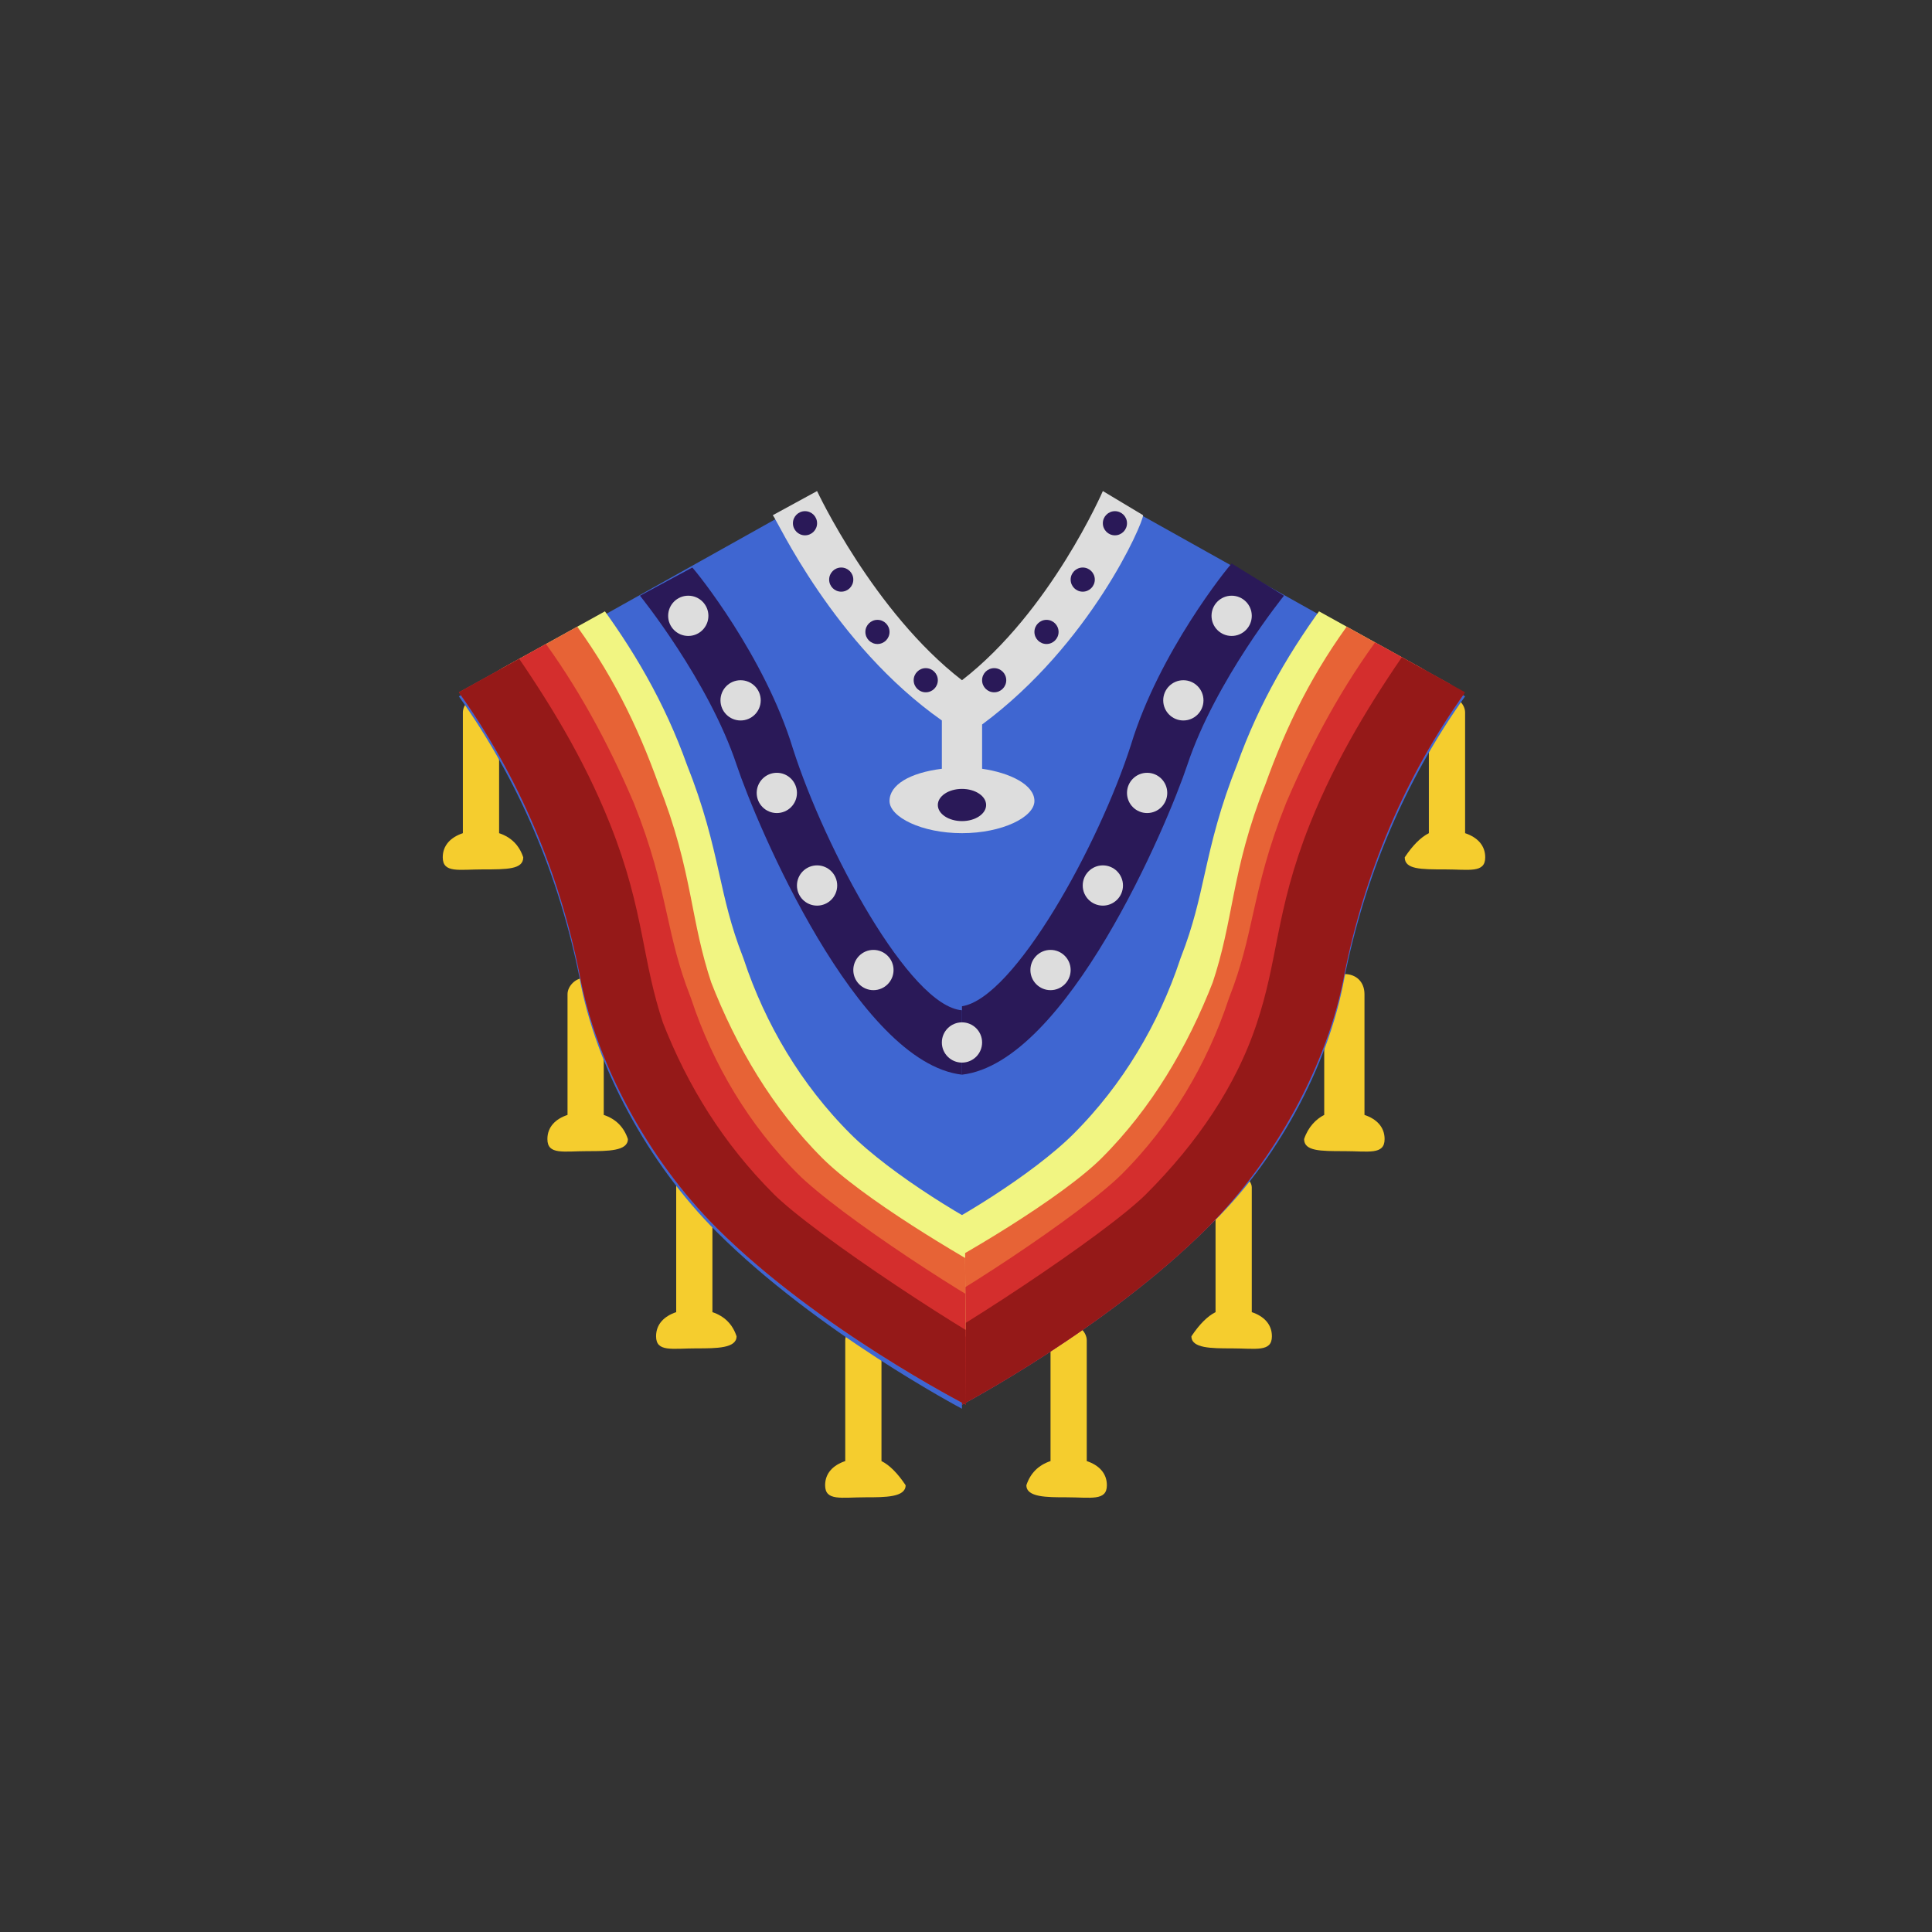 <?xml version="1.0" encoding="utf-8"?>
<!-- Generator: Adobe Illustrator 23.0.1, SVG Export Plug-In . SVG Version: 6.00 Build 0)  -->
<svg version="1.1" id="Layer_1" xmlns="http://www.w3.org/2000/svg" xmlns:xlink="http://www.w3.org/1999/xlink" x="0px" y="0px"
	 viewBox="0 0 48 48" style="enable-background:new 0 0 48 48;" xml:space="preserve">
<rect x="0" y="0" width="48" height="48" fill="#333333" stroke="none"/>
<style type="text/css">
	.st0{fill:#F5CD2E;}
	.st1{fill:#3F66D1;}
	.st2{fill:#2A1958;}
	.st3{fill:#DDDDDD;}
	.st4{clip-path:url(#SVGID_2_);}
	.st5{fill:none;stroke:#F1F582;stroke-width:2.91;stroke-miterlimit:10;}
	.st6{fill:none;stroke:#E76336;stroke-width:2.91;stroke-miterlimit:10;}
	.st7{fill:none;stroke:#D42E2D;stroke-width:2.91;stroke-miterlimit:10;}
	.st8{fill:none;stroke:#951918;stroke-width:2.91;stroke-miterlimit:10;}
	.st9{clip-path:url(#SVGID_4_);}
</style>
<title>41_Top_Pancho</title>
<g>
	<path class="st0" d="M12.4,20.7v-3c0-0.3-0.2-0.4-0.5-0.4c-0.2,0-0.4,0.2-0.4,0.4v3C11.2,20.8,11,21,11,21.3c0,0.4,0.4,0.3,1,0.3
		s1,0,1-0.3C12.9,21,12.7,20.8,12.4,20.7z"/>
	<path class="st0" d="M15,27.7v-3c0-0.3-0.2-0.4-0.5-0.4c-0.2,0-0.4,0.2-0.4,0.4v3c-0.3,0.1-0.5,0.3-0.5,0.6c0,0.4,0.4,0.3,1,0.3
		c0.5,0,1,0,1-0.3C15.5,28,15.3,27.8,15,27.7z"/>
	<path class="st0" d="M17.7,32.6v-3c0-0.3-0.2-0.5-0.4-0.5c-0.3,0-0.5,0.2-0.5,0.4c0,0,0,0,0,0.1v3c-0.3,0.1-0.5,0.3-0.5,0.6
		c0,0.4,0.4,0.3,1,0.3c0.5,0,1,0,1-0.3C18.2,32.9,18,32.7,17.7,32.6z"/>
	<path class="st0" d="M21.9,36.3v-3c0-0.3-0.2-0.4-0.5-0.4c-0.2,0-0.4,0.2-0.4,0.4v3c-0.3,0.1-0.5,0.3-0.5,0.6c0,0.4,0.4,0.3,1,0.3
		c0.5,0,1,0,1-0.3C22.3,36.6,22.1,36.4,21.9,36.3z"/>
	<path class="st0" d="M35.5,20.7v-3c0-0.3,0.2-0.4,0.5-0.4c0.2,0,0.4,0.2,0.4,0.4v3c0.3,0.1,0.5,0.3,0.5,0.6c0,0.4-0.4,0.3-1,0.3
		s-1,0-1-0.3C35.1,21,35.3,20.8,35.5,20.7z"/>
	<path class="st0" d="M32.9,27.7v-3c0-0.3,0.2-0.5,0.5-0.5s0.5,0.2,0.5,0.5c0,0,0,0,0,0v3c0.3,0.1,0.5,0.3,0.5,0.6
		c0,0.4-0.4,0.3-1,0.3s-1,0-1-0.3C32.5,28,32.7,27.8,32.9,27.7z"/>
	<path class="st0" d="M30.2,32.6v-3c0-0.3,0.2-0.5,0.4-0.5s0.5,0.2,0.5,0.4c0,0,0,0,0,0.1v3c0.3,0.1,0.5,0.3,0.5,0.6
		c0,0.4-0.4,0.3-1,0.3c-0.5,0-1,0-1-0.3C29.8,32.9,30,32.7,30.2,32.6z"/>
	<path class="st0" d="M26.1,36.3v-3c0-0.3,0.2-0.4,0.5-0.4c0.2,0,0.4,0.2,0.4,0.4v3c0.3,0.1,0.5,0.3,0.5,0.6c0,0.4-0.4,0.3-1,0.3
		c-0.5,0-1,0-1-0.3C25.6,36.6,25.8,36.4,26.1,36.3z"/>
	<path class="st1" d="M28,12.6l8.4,4.7c-1.5,2.1-2.5,4.5-3,7c-0.4,2.2-1.7,4.6-3.4,6.2c-2.5,2.5-6.1,4.4-6.1,4.4l-0.4-17
		C23.5,17.9,27.6,14.3,28,12.6z"/>
	<path class="st2" d="M23.9,26.7c2.6-0.3,5.1-6.2,5.6-7.7c0.7-2.1,2.4-4.2,2.4-4.2L30.6,14c-0.1,0.1-1.8,2.2-2.5,4.5
		c-0.8,2.5-2.9,6.3-4.2,6.5L23.9,26.7z"/>
	<circle class="st3" cx="30.6" cy="15.3" r="0.5"/>
	<circle class="st3" cx="29.4" cy="17.4" r="0.5"/>
	<circle class="st3" cx="28.5" cy="19.7" r="0.5"/>
	<circle class="st3" cx="27.4" cy="22" r="0.5"/>
	<circle class="st3" cx="26.1" cy="24.1" r="0.5"/>
	<g>
		<defs>
			<path id="SVGID_1_" d="M28.1,12.6l8.3,4.6c-1.5,2.1-2.5,4.5-3,7c-0.4,2.2-1.7,4.6-3.4,6.3c-2.5,2.5-6.1,4.4-6.1,4.4l-0.3-17
				C23.6,17.9,27.7,14.4,28.1,12.6z"/>
		</defs>
		<clipPath id="SVGID_2_">
			<use xlink:href="#SVGID_1_"  style="overflow:visible;"/>
		</clipPath>
		<g class="st4">
			<path class="st5" d="M34.2,15.7c-0.9,1.2-1.6,2.4-2.1,3.8c-0.8,2-0.7,3-1.4,4.8c-0.6,1.8-1.6,3.5-3,4.9c-1.2,1.2-3.4,2.5-4.3,2.9
				"/>
			<path class="st6" d="M34.8,16.2c-0.9,1.2-1.5,2.4-2,3.8c-0.8,2-0.7,3.1-1.3,4.9c-0.7,1.8-1.7,3.5-3.1,4.9c-1.2,1.2-4,2.8-4.8,3.2
				"/>
			<path class="st7" d="M35.5,16.6c-0.9,1.2-1.6,2.5-2.2,3.9c-0.8,2-0.7,3-1.4,4.8c-0.6,1.8-1.6,3.5-3,4.9c-1.2,1.2-4.8,3.5-5.7,3.9
				"/>
			<path class="st8" d="M36.2,16.9c-0.9,1.3-1.7,2.6-2.3,4.1c-0.8,2-0.7,3.1-1.3,4.9c-0.6,1.8-1.7,3.4-3.1,4.8
				c-1.2,1.2-5.4,3.9-6.3,4.3"/>
		</g>
	</g>
	<path class="st1" d="M19.8,12.6l-8.4,4.7c1.5,2.1,2.5,4.5,3,7c0.4,2.2,1.7,4.6,3.4,6.3c2.5,2.5,6.1,4.4,6.1,4.4l-0.1-17
		C23.8,17.9,20.2,14.3,19.8,12.6z"/>
	<path class="st3" d="M28.4,12.8l-1-0.6c0,0-1.3,3-3.5,4.7c-2.2-1.7-3.6-4.7-3.6-4.7l-1.1,0.6c0.1,0.1,1.5,3.2,4.2,5.1v1.2
		c-0.8,0.1-1.3,0.4-1.3,0.8c0,0.4,0.8,0.8,1.8,0.8c1,0,1.8-0.4,1.8-0.8c0-0.4-0.6-0.7-1.3-0.8V18C27.1,16,28.4,13,28.4,12.8z"/>
	<ellipse class="st2" cx="23.9" cy="20" rx="0.6" ry="0.4"/>
	<circle class="st2" cx="23" cy="16.9" r="0.3"/>
	<circle class="st2" cx="21.8" cy="15.7" r="0.3"/>
	<circle class="st2" cx="20.9" cy="14.4" r="0.3"/>
	<circle class="st2" cx="20" cy="13" r="0.3"/>
	<circle class="st2" cx="24.7" cy="16.9" r="0.3"/>
	<circle class="st2" cx="26" cy="15.7" r="0.3"/>
	<circle class="st2" cx="26.9" cy="14.4" r="0.3"/>
	<circle class="st2" cx="27.7" cy="13" r="0.3"/>
	<path class="st2" d="M23.9,26.7c-2.6-0.3-5.1-6.2-5.6-7.7c-0.7-2.1-2.4-4.2-2.4-4.2l1.3-0.7c0.1,0.1,1.8,2.2,2.5,4.5
		c0.8,2.5,2.9,6.4,4.2,6.5V26.7z"/>
	<circle class="st3" cx="17.1" cy="15.3" r="0.5"/>
	<circle class="st3" cx="18.4" cy="17.4" r="0.5"/>
	<circle class="st3" cx="19.3" cy="19.7" r="0.5"/>
	<circle class="st3" cx="20.3" cy="22" r="0.5"/>
	<circle class="st3" cx="21.7" cy="24.1" r="0.5"/>
	<circle class="st3" cx="23.9" cy="25.9" r="0.5"/>
	<g>
		<defs>
			<path id="SVGID_3_" d="M19.7,12.6l-8.3,4.6c1.5,2.1,2.5,4.5,3,7c0.4,2.2,1.7,4.6,3.4,6.3c2.5,2.5,6.2,4.4,6.2,4.4l-0.1-17.1
				C23.8,17.9,20.1,14.4,19.7,12.6z"/>
		</defs>
		<clipPath id="SVGID_4_">
			<use xlink:href="#SVGID_3_"  style="overflow:visible;"/>
		</clipPath>
		<g class="st9">
			<path class="st5" d="M13.6,15.7c0.9,1.2,1.6,2.4,2.1,3.8c0.8,2,0.7,3,1.4,4.8c0.6,1.8,1.6,3.5,3,4.9c1.2,1.2,3.4,2.5,4.3,2.9"/>
			<path class="st6" d="M13,16.2c0.9,1.2,1.5,2.4,2,3.8c0.8,2,0.7,3.1,1.3,4.9c0.7,1.8,1.7,3.5,3.1,4.9c1.2,1.2,3.8,2.7,4.7,3.2"/>
			<path class="st7" d="M12.2,16.6c0.9,1.2,1.6,2.5,2.2,3.9c0.8,2,0.7,3,1.4,4.8c0.6,1.8,1.6,3.5,3,4.9c1.2,1.2,4.8,3.5,5.7,3.9"/>
			<path class="st8" d="M11.5,16.9c0.9,1.3,1.7,2.6,2.3,4.1c0.8,2,0.7,3.1,1.3,4.9c0.7,1.8,1.7,3.4,3.1,4.8c1.2,1.2,5.4,3.9,6.3,4.3
				"/>
		</g>
	</g>
</g>
</svg>
